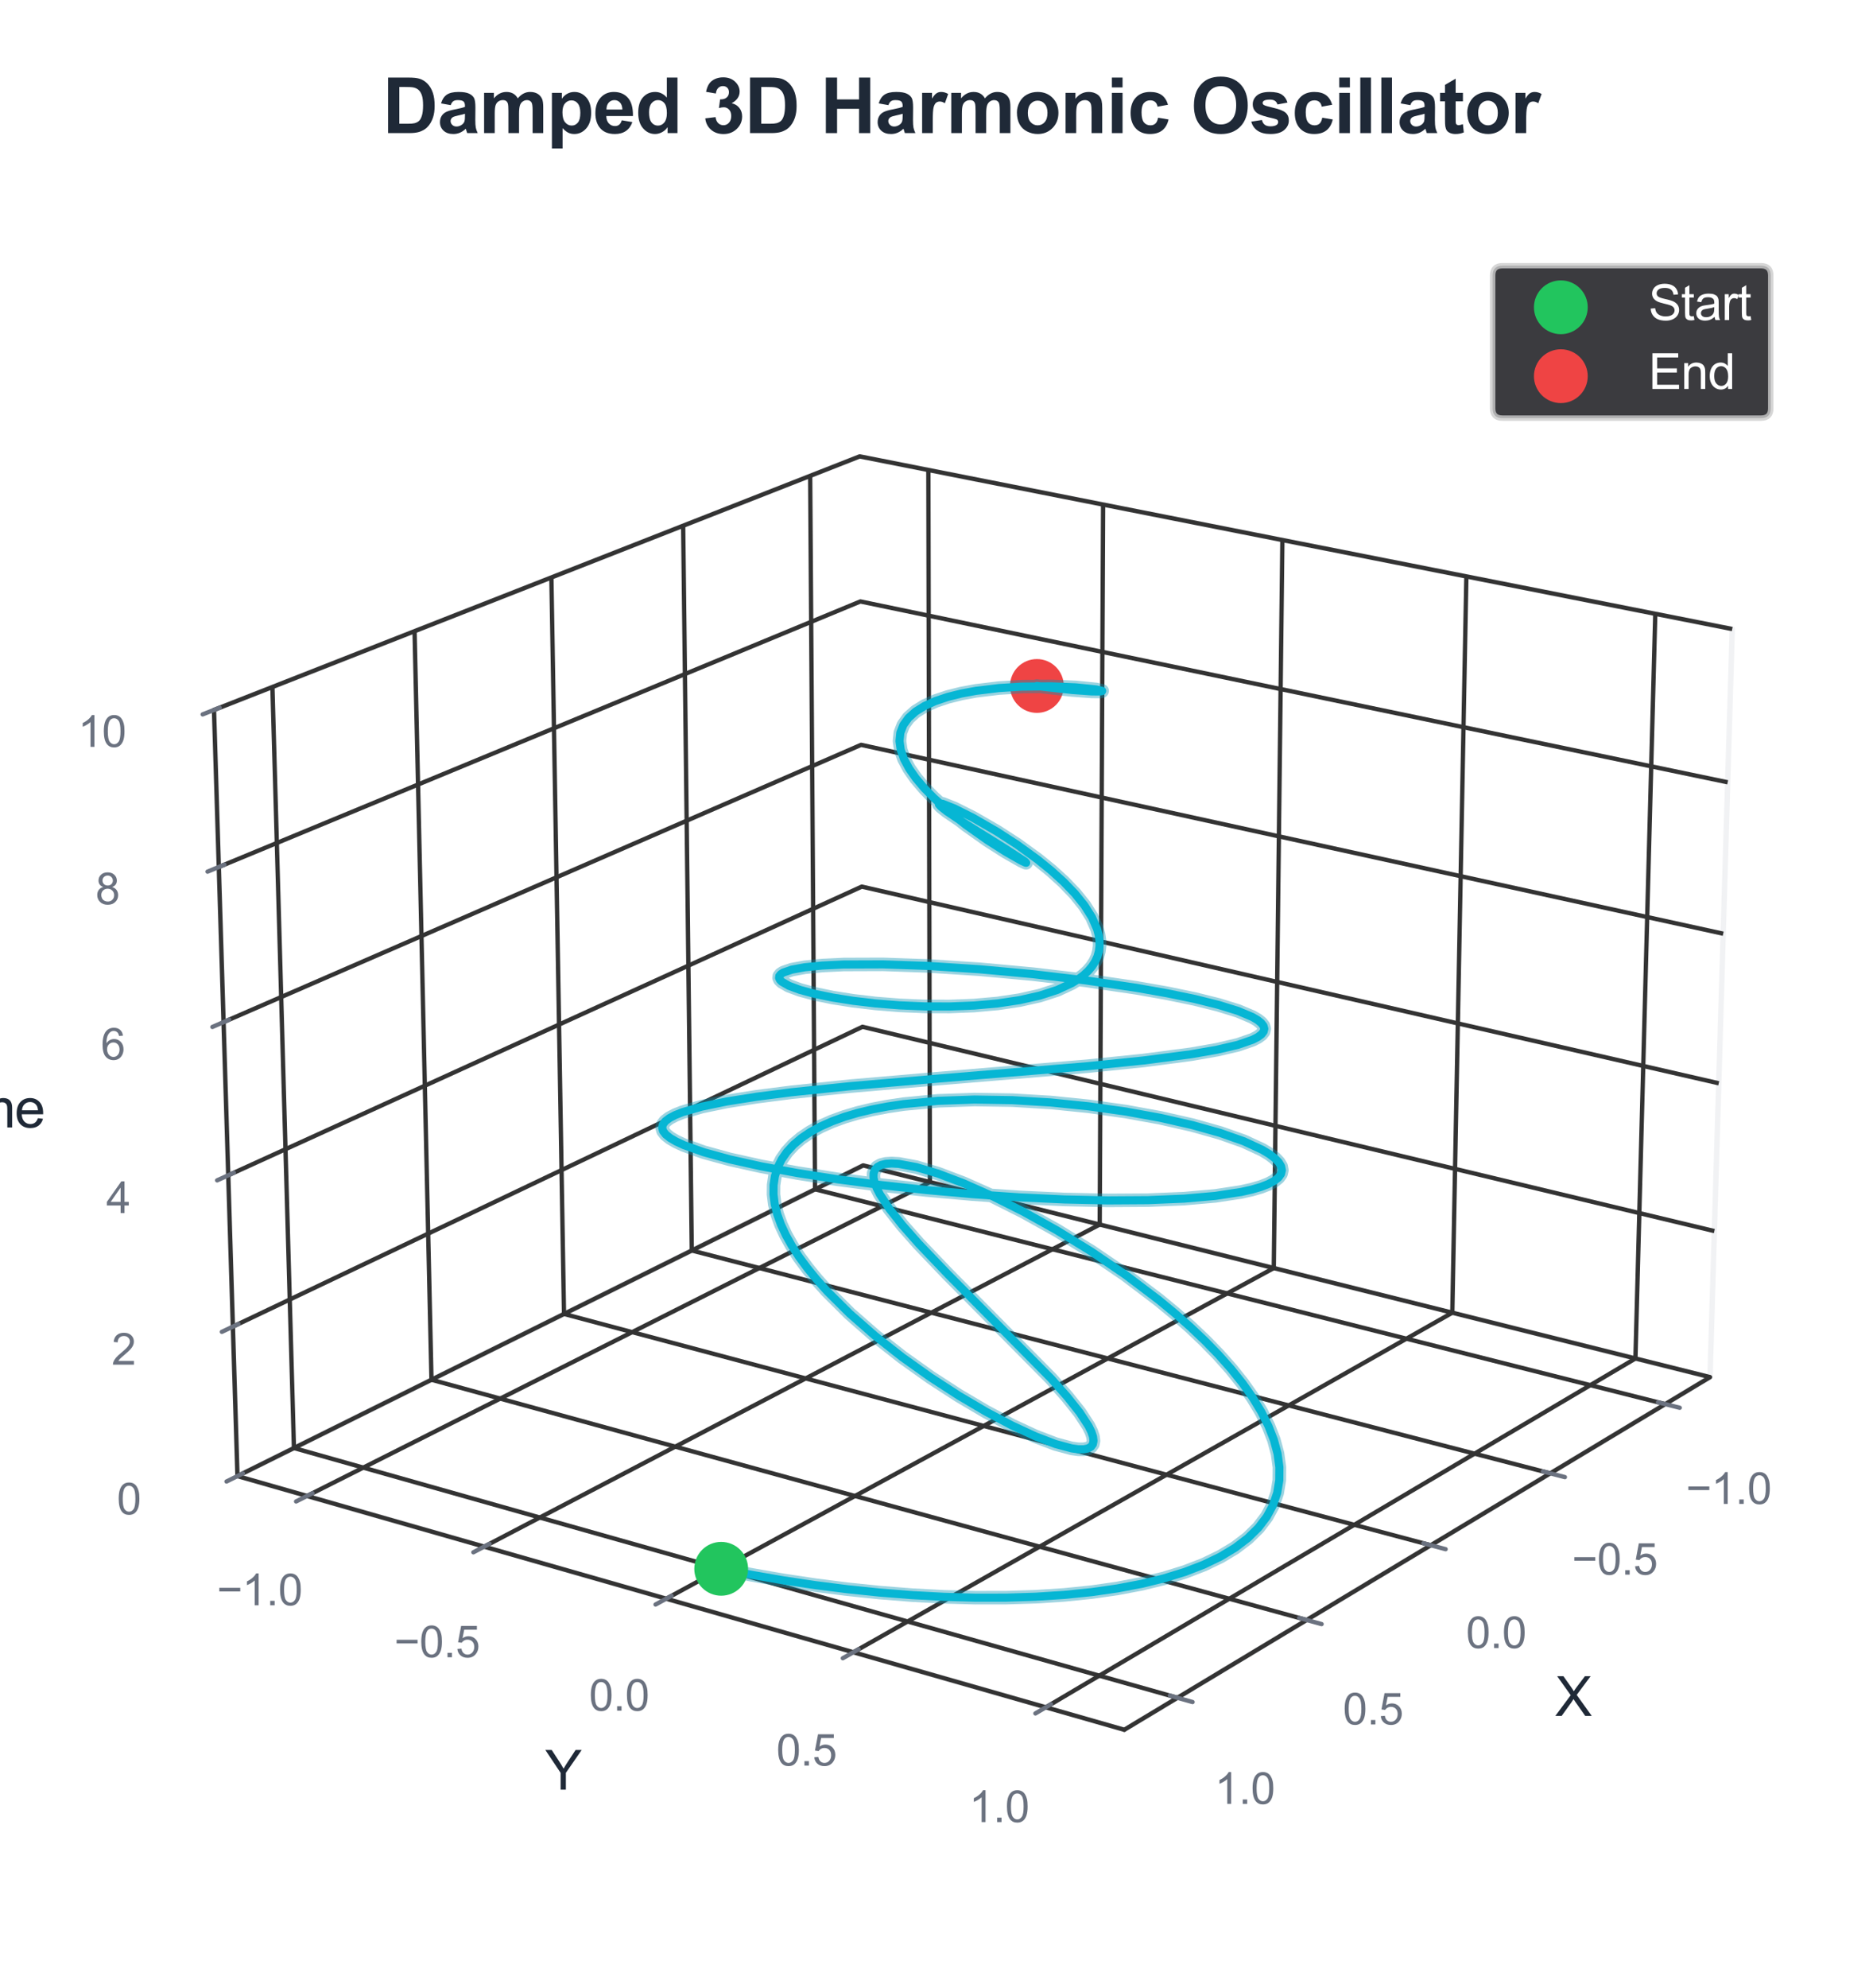 <?xml version="1.0" encoding="utf-8" standalone="no"?>
<!DOCTYPE svg PUBLIC "-//W3C//DTD SVG 1.1//EN"
  "http://www.w3.org/Graphics/SVG/1.1/DTD/svg11.dtd">
<svg xmlns:xlink="http://www.w3.org/1999/xlink" viewBox="0 0 346.241 367.312" xmlns="http://www.w3.org/2000/svg" version="1.1">
 <defs>
  <style type="text/css">*{stroke-linejoin: round; stroke-linecap: butt}</style>
 </defs>
 <g id="figure_1">
  <g id="patch_1">
   <path d="M 0 367.312 
L 346.241 367.312 
L 346.241 0 
L 0 0 
z
" style="fill: #ffffff"/>
  </g>
  <g id="patch_2">
   <path d="M 23.521 352.912 
L 331.841 352.912 
L 331.841 44.592 
L 23.521 44.592 
z
" style="fill: #ffffff"/>
  </g>
  <g id="pane3d_1">
   <g id="patch_3">
    <path d="M 159.562 215.314 
L 316.114 254.432 
L 320.221 116.218 
L 158.922 84.322 
" style="fill: none; opacity: 0.5; stroke: #e5e7eb; stroke-linejoin: miter"/>
   </g>
  </g>
  <g id="pane3d_2">
   <g id="patch_4">
    <path d="M 159.562 215.314 
L 43.897 272.712 
L 39.559 131.163 
L 158.922 84.322 
" style="fill: none; opacity: 0.5; stroke: #e5e7eb; stroke-linejoin: miter"/>
   </g>
  </g>
  <g id="pane3d_3">
   <g id="patch_5">
    <path d="M 159.562 215.314 
L 43.897 272.712 
L 207.837 319.583 
L 316.114 254.432 
" style="fill: none; opacity: 0.5; stroke: #e5e7eb; stroke-linejoin: miter"/>
   </g>
  </g>
  <g id="grid3d_1">
   <g id="Line3DCollection_1">
    <path d="M 307.833 259.414 
L 150.669 219.727 
L 149.767 87.915 
" style="fill: none; stroke: #333333; stroke-width: 0.8"/>
    <path d="M 286.579 272.203 
L 127.88 231.036 
L 126.289 97.128 
" style="fill: none; stroke: #333333; stroke-width: 0.8"/>
    <path d="M 264.499 285.489 
L 104.26 242.758 
L 101.929 106.687 
" style="fill: none; stroke: #333333; stroke-width: 0.8"/>
    <path d="M 241.544 299.301 
L 79.762 254.914 
L 76.638 116.612 
" style="fill: none; stroke: #333333; stroke-width: 0.8"/>
    <path d="M 217.662 313.671 
L 54.338 267.531 
L 50.359 126.925 
" style="fill: none; stroke: #333333; stroke-width: 0.8"/>
   </g>
  </g>
  <g id="grid3d_2">
   <g id="Line3DCollection_2">
    <path d="M 171.615 86.833 
L 171.903 218.398 
L 56.752 276.387 
" style="fill: none; stroke: #333333; stroke-width: 0.8"/>
    <path d="M 203.919 93.22 
L 203.292 226.241 
L 89.502 285.75 
" style="fill: none; stroke: #333333; stroke-width: 0.8"/>
    <path d="M 237.06 99.774 
L 235.471 234.282 
L 123.154 295.372 
" style="fill: none; stroke: #333333; stroke-width: 0.8"/>
    <path d="M 271.073 106.5 
L 268.473 242.527 
L 157.748 305.262 
" style="fill: none; stroke: #333333; stroke-width: 0.8"/>
    <path d="M 305.992 113.404 
L 302.327 250.987 
L 193.323 315.433 
" style="fill: none; stroke: #333333; stroke-width: 0.8"/>
   </g>
  </g>
  <g id="grid3d_3">
   <g id="Line3DCollection_3">
    <path d="M 43.897 272.712 
L 159.562 215.314 
L 316.114 254.432 
" style="fill: none; stroke: #333333; stroke-width: 0.8"/>
    <path d="M 43.051 245.097 
L 159.437 189.705 
L 316.916 227.449 
" style="fill: none; stroke: #333333; stroke-width: 0.8"/>
    <path d="M 42.194 217.141 
L 159.31 163.806 
L 317.727 200.143 
" style="fill: none; stroke: #333333; stroke-width: 0.8"/>
    <path d="M 41.326 188.838 
L 159.182 137.612 
L 318.549 172.506 
" style="fill: none; stroke: #333333; stroke-width: 0.8"/>
    <path d="M 40.448 160.181 
L 159.053 111.12 
L 319.38 144.533 
" style="fill: none; stroke: #333333; stroke-width: 0.8"/>
    <path d="M 39.559 131.163 
L 158.922 84.322 
L 320.221 116.218 
" style="fill: none; stroke: #333333; stroke-width: 0.8"/>
   </g>
  </g>
  <g id="axis3d_1">
   <g id="line2d_1">
    <path d="M 316.114 254.432 
L 207.837 319.583 
" style="fill: none; stroke: #333333; stroke-width: 0.8; stroke-linecap: round"/>
   </g>
   <g id="xtick_1">
    <g id="line2d_2">
     <path d="M 181.847 194.585 
" clip-path="url(#p183276e1cf)" style="fill: none; stroke: #333333; stroke-width: 0.8; stroke-linecap: round"/>
    </g>
    <g id="line2d_3">
     <path d="M 306.498 259.077 
L 310.509 260.09 
" style="fill: none; stroke: #6b7280; stroke-width: 0.8; stroke-linecap: round"/>
    </g>
    <g id="text_1">
     <!-- −1.0 -->
     <g style="fill: #6b7280" transform="translate(311.657 277.857) scale(0.08 -0.08)">
      <defs>
       <path id="ArialMT-2212" d="M 3381 1997 
L 356 1997 
L 356 2522 
L 3381 2522 
L 3381 1997 
z
" transform="scale(0.016)"/>
       <path id="ArialMT-31" d="M 2384 0 
L 1822 0 
L 1822 3584 
Q 1619 3391 1289 3197 
Q 959 3003 697 2906 
L 697 3450 
Q 1169 3672 1522 3987 
Q 1875 4303 2022 4600 
L 2384 4600 
L 2384 0 
z
" transform="scale(0.016)"/>
       <path id="ArialMT-2e" d="M 581 0 
L 581 641 
L 1222 641 
L 1222 0 
L 581 0 
z
" transform="scale(0.016)"/>
       <path id="ArialMT-30" d="M 266 2259 
Q 266 3072 433 3567 
Q 600 4063 929 4331 
Q 1259 4600 1759 4600 
Q 2128 4600 2406 4451 
Q 2684 4303 2865 4023 
Q 3047 3744 3150 3342 
Q 3253 2941 3253 2259 
Q 3253 1453 3087 958 
Q 2922 463 2592 192 
Q 2263 -78 1759 -78 
Q 1097 -78 719 397 
Q 266 969 266 2259 
z
M 844 2259 
Q 844 1131 1108 757 
Q 1372 384 1759 384 
Q 2147 384 2411 759 
Q 2675 1134 2675 2259 
Q 2675 3391 2411 3762 
Q 2147 4134 1753 4134 
Q 1366 4134 1134 3806 
Q 844 3388 844 2259 
z
" transform="scale(0.016)"/>
      </defs>
      <use xlink:href="#ArialMT-2212"/>
      <use xlink:href="#ArialMT-31" transform="translate(58.398 0)"/>
      <use xlink:href="#ArialMT-2e" transform="translate(114.014 0)"/>
      <use xlink:href="#ArialMT-30" transform="translate(141.797 0)"/>
     </g>
    </g>
   </g>
   <g id="xtick_2">
    <g id="line2d_4">
     <path d="M 181.847 194.585 
" clip-path="url(#p183276e1cf)" style="fill: none; stroke: #333333; stroke-width: 0.8; stroke-linecap: round"/>
    </g>
    <g id="line2d_5">
     <path d="M 285.228 271.853 
L 289.283 272.905 
" style="fill: none; stroke: #6b7280; stroke-width: 0.8; stroke-linecap: round"/>
    </g>
    <g id="text_2">
     <!-- −0.5 -->
     <g style="fill: #6b7280" transform="translate(290.575 290.919) scale(0.08 -0.08)">
      <defs>
       <path id="ArialMT-35" d="M 266 1200 
L 856 1250 
Q 922 819 1161 601 
Q 1400 384 1738 384 
Q 2144 384 2425 690 
Q 2706 997 2706 1503 
Q 2706 1984 2436 2262 
Q 2166 2541 1728 2541 
Q 1456 2541 1237 2417 
Q 1019 2294 894 2097 
L 366 2166 
L 809 4519 
L 3088 4519 
L 3088 3981 
L 1259 3981 
L 1013 2750 
Q 1425 3038 1878 3038 
Q 2478 3038 2890 2622 
Q 3303 2206 3303 1553 
Q 3303 931 2941 478 
Q 2500 -78 1738 -78 
Q 1113 -78 717 272 
Q 322 622 266 1200 
z
" transform="scale(0.016)"/>
      </defs>
      <use xlink:href="#ArialMT-2212"/>
      <use xlink:href="#ArialMT-30" transform="translate(58.398 0)"/>
      <use xlink:href="#ArialMT-2e" transform="translate(114.014 0)"/>
      <use xlink:href="#ArialMT-35" transform="translate(141.797 0)"/>
     </g>
    </g>
   </g>
   <g id="xtick_3">
    <g id="line2d_6">
     <path d="M 181.847 194.585 
" clip-path="url(#p183276e1cf)" style="fill: none; stroke: #333333; stroke-width: 0.8; stroke-linecap: round"/>
    </g>
    <g id="line2d_7">
     <path d="M 263.134 285.125 
L 267.233 286.218 
" style="fill: none; stroke: #6b7280; stroke-width: 0.8; stroke-linecap: round"/>
    </g>
    <g id="text_3">
     <!-- 0.0 -->
     <g style="fill: #6b7280" transform="translate(271.008 304.49) scale(0.08 -0.08)">
      <use xlink:href="#ArialMT-30"/>
      <use xlink:href="#ArialMT-2e" transform="translate(55.615 0)"/>
      <use xlink:href="#ArialMT-30" transform="translate(83.398 0)"/>
     </g>
    </g>
   </g>
   <g id="xtick_4">
    <g id="line2d_8">
     <path d="M 181.847 194.585 
" clip-path="url(#p183276e1cf)" style="fill: none; stroke: #333333; stroke-width: 0.8; stroke-linecap: round"/>
    </g>
    <g id="line2d_9">
     <path d="M 240.164 298.922 
L 244.308 300.059 
" style="fill: none; stroke: #6b7280; stroke-width: 0.8; stroke-linecap: round"/>
    </g>
    <g id="text_4">
     <!-- 0.5 -->
     <g style="fill: #6b7280" transform="translate(248.236 318.6) scale(0.08 -0.08)">
      <use xlink:href="#ArialMT-30"/>
      <use xlink:href="#ArialMT-2e" transform="translate(55.615 0)"/>
      <use xlink:href="#ArialMT-35" transform="translate(83.398 0)"/>
     </g>
    </g>
   </g>
   <g id="xtick_5">
    <g id="line2d_10">
     <path d="M 181.847 194.585 
" clip-path="url(#p183276e1cf)" style="fill: none; stroke: #333333; stroke-width: 0.8; stroke-linecap: round"/>
    </g>
    <g id="line2d_11">
     <path d="M 216.267 313.277 
L 220.456 314.46 
" style="fill: none; stroke: #6b7280; stroke-width: 0.8; stroke-linecap: round"/>
    </g>
    <g id="text_5">
     <!-- 1.0 -->
     <g style="fill: #6b7280" transform="translate(224.541 333.282) scale(0.08 -0.08)">
      <use xlink:href="#ArialMT-31"/>
      <use xlink:href="#ArialMT-2e" transform="translate(55.615 0)"/>
      <use xlink:href="#ArialMT-30" transform="translate(83.398 0)"/>
     </g>
    </g>
   </g>
   <g id="text_6">
    <!-- X -->
    <g style="fill: #1f2937" transform="translate(287.478 317.017) scale(0.1 -0.1)">
     <defs>
      <path id="ArialMT-58" d="M 28 0 
L 1800 2388 
L 238 4581 
L 959 4581 
L 1791 3406 
Q 2050 3041 2159 2844 
Q 2313 3094 2522 3366 
L 3444 4581 
L 4103 4581 
L 2494 2422 
L 4228 0 
L 3478 0 
L 2325 1634 
Q 2228 1775 2125 1941 
Q 1972 1691 1906 1597 
L 756 0 
L 28 0 
z
" transform="scale(0.016)"/>
     </defs>
     <use xlink:href="#ArialMT-58"/>
    </g>
   </g>
  </g>
  <g id="axis3d_2">
   <g id="line2d_12">
    <path d="M 43.897 272.712 
L 207.837 319.583 
" style="fill: none; stroke: #333333; stroke-width: 0.8; stroke-linecap: round"/>
   </g>
   <g id="xtick_6">
    <g id="line2d_13">
     <path d="M 181.847 194.585 
" clip-path="url(#p183276e1cf)" style="fill: none; stroke: #333333; stroke-width: 0.8; stroke-linecap: round"/>
    </g>
    <g id="line2d_14">
     <path d="M 57.757 275.881 
L 54.737 277.402 
" style="fill: none; stroke: #6b7280; stroke-width: 0.8; stroke-linecap: round"/>
    </g>
    <g id="text_7">
     <!-- −1.0 -->
     <g style="fill: #6b7280" transform="translate(40.087 296.584) scale(0.08 -0.08)">
      <use xlink:href="#ArialMT-2212"/>
      <use xlink:href="#ArialMT-31" transform="translate(58.398 0)"/>
      <use xlink:href="#ArialMT-2e" transform="translate(114.014 0)"/>
      <use xlink:href="#ArialMT-30" transform="translate(141.797 0)"/>
     </g>
    </g>
   </g>
   <g id="xtick_7">
    <g id="line2d_15">
     <path d="M 181.847 194.585 
" clip-path="url(#p183276e1cf)" style="fill: none; stroke: #333333; stroke-width: 0.8; stroke-linecap: round"/>
    </g>
    <g id="line2d_16">
     <path d="M 90.496 285.23 
L 87.508 286.793 
" style="fill: none; stroke: #6b7280; stroke-width: 0.8; stroke-linecap: round"/>
    </g>
    <g id="text_8">
     <!-- −0.5 -->
     <g style="fill: #6b7280" transform="translate(72.863 306.187) scale(0.08 -0.08)">
      <use xlink:href="#ArialMT-2212"/>
      <use xlink:href="#ArialMT-30" transform="translate(58.398 0)"/>
      <use xlink:href="#ArialMT-2e" transform="translate(114.014 0)"/>
      <use xlink:href="#ArialMT-35" transform="translate(141.797 0)"/>
     </g>
    </g>
   </g>
   <g id="xtick_8">
    <g id="line2d_17">
     <path d="M 181.847 194.585 
" clip-path="url(#p183276e1cf)" style="fill: none; stroke: #333333; stroke-width: 0.8; stroke-linecap: round"/>
    </g>
    <g id="line2d_18">
     <path d="M 124.137 294.837 
L 121.184 296.443 
" style="fill: none; stroke: #6b7280; stroke-width: 0.8; stroke-linecap: round"/>
    </g>
    <g id="text_9">
     <!-- 0.0 -->
     <g style="fill: #6b7280" transform="translate(108.884 316.056) scale(0.08 -0.08)">
      <use xlink:href="#ArialMT-30"/>
      <use xlink:href="#ArialMT-2e" transform="translate(55.615 0)"/>
      <use xlink:href="#ArialMT-30" transform="translate(83.398 0)"/>
     </g>
    </g>
   </g>
   <g id="xtick_9">
    <g id="line2d_19">
     <path d="M 181.847 194.585 
" clip-path="url(#p183276e1cf)" style="fill: none; stroke: #333333; stroke-width: 0.8; stroke-linecap: round"/>
    </g>
    <g id="line2d_20">
     <path d="M 158.718 304.713 
L 155.804 306.364 
" style="fill: none; stroke: #6b7280; stroke-width: 0.8; stroke-linecap: round"/>
    </g>
    <g id="text_10">
     <!-- 0.5 -->
     <g style="fill: #6b7280" transform="translate(143.514 326.202) scale(0.08 -0.08)">
      <use xlink:href="#ArialMT-30"/>
      <use xlink:href="#ArialMT-2e" transform="translate(55.615 0)"/>
      <use xlink:href="#ArialMT-35" transform="translate(83.398 0)"/>
     </g>
    </g>
   </g>
   <g id="xtick_10">
    <g id="line2d_21">
     <path d="M 181.847 194.585 
" clip-path="url(#p183276e1cf)" style="fill: none; stroke: #333333; stroke-width: 0.8; stroke-linecap: round"/>
    </g>
    <g id="line2d_22">
     <path d="M 194.279 314.868 
L 191.406 316.566 
" style="fill: none; stroke: #6b7280; stroke-width: 0.8; stroke-linecap: round"/>
    </g>
    <g id="text_11">
     <!-- 1.0 -->
     <g style="fill: #6b7280" transform="translate(179.131 336.637) scale(0.08 -0.08)">
      <use xlink:href="#ArialMT-31"/>
      <use xlink:href="#ArialMT-2e" transform="translate(55.615 0)"/>
      <use xlink:href="#ArialMT-30" transform="translate(83.398 0)"/>
     </g>
    </g>
   </g>
   <g id="text_12">
    <!-- Y -->
    <g style="fill: #1f2937" transform="translate(100.781 330.648) scale(0.1 -0.1)">
     <defs>
      <path id="ArialMT-59" d="M 1784 0 
L 1784 1941 
L 19 4581 
L 756 4581 
L 1659 3200 
Q 1909 2813 2125 2425 
Q 2331 2784 2625 3234 
L 3513 4581 
L 4219 4581 
L 2391 1941 
L 2391 0 
L 1784 0 
z
" transform="scale(0.016)"/>
     </defs>
     <use xlink:href="#ArialMT-59"/>
    </g>
   </g>
  </g>
  <g id="axis3d_3">
   <g id="line2d_23">
    <path d="M 43.897 272.712 
L 39.559 131.163 
" style="fill: none; stroke: #333333; stroke-width: 0.8; stroke-linecap: round"/>
   </g>
   <g id="xtick_11">
    <g id="line2d_24">
     <path d="M 181.847 194.585 
" style="fill: none; stroke: #333333; stroke-width: 0.8; stroke-linecap: round"/>
    </g>
    <g id="line2d_25">
     <path d="M 44.906 272.211 
L 41.874 273.716 
" style="fill: none; stroke: #6b7280; stroke-width: 0.8; stroke-linecap: round"/>
    </g>
    <g id="text_13">
     <!-- 0 -->
     <g style="fill: #6b7280" transform="translate(21.604 279.786) scale(0.08 -0.08)">
      <use xlink:href="#ArialMT-30"/>
     </g>
    </g>
   </g>
   <g id="xtick_12">
    <g id="line2d_26">
     <path d="M 181.847 194.585 
" style="fill: none; stroke: #333333; stroke-width: 0.8; stroke-linecap: round"/>
    </g>
    <g id="line2d_27">
     <path d="M 44.067 244.613 
L 41.014 246.066 
" style="fill: none; stroke: #6b7280; stroke-width: 0.8; stroke-linecap: round"/>
    </g>
    <g id="text_14">
     <!-- 2 -->
     <g style="fill: #6b7280" transform="translate(20.633 252.125) scale(0.08 -0.08)">
      <defs>
       <path id="ArialMT-32" d="M 3222 541 
L 3222 0 
L 194 0 
Q 188 203 259 391 
Q 375 700 629 1000 
Q 884 1300 1366 1694 
Q 2113 2306 2375 2664 
Q 2638 3022 2638 3341 
Q 2638 3675 2398 3904 
Q 2159 4134 1775 4134 
Q 1369 4134 1125 3890 
Q 881 3647 878 3216 
L 300 3275 
Q 359 3922 746 4261 
Q 1134 4600 1788 4600 
Q 2447 4600 2831 4234 
Q 3216 3869 3216 3328 
Q 3216 3053 3103 2787 
Q 2991 2522 2730 2228 
Q 2469 1934 1863 1422 
Q 1356 997 1212 845 
Q 1069 694 975 541 
L 3222 541 
z
" transform="scale(0.016)"/>
      </defs>
      <use xlink:href="#ArialMT-32"/>
     </g>
    </g>
   </g>
   <g id="xtick_13">
    <g id="line2d_28">
     <path d="M 181.847 194.585 
" style="fill: none; stroke: #333333; stroke-width: 0.8; stroke-linecap: round"/>
    </g>
    <g id="line2d_29">
     <path d="M 43.217 216.675 
L 40.143 218.075 
" style="fill: none; stroke: #6b7280; stroke-width: 0.8; stroke-linecap: round"/>
    </g>
    <g id="text_15">
     <!-- 4 -->
     <g style="fill: #6b7280" transform="translate(19.649 224.121) scale(0.08 -0.08)">
      <defs>
       <path id="ArialMT-34" d="M 2069 0 
L 2069 1097 
L 81 1097 
L 81 1613 
L 2172 4581 
L 2631 4581 
L 2631 1613 
L 3250 1613 
L 3250 1097 
L 2631 1097 
L 2631 0 
L 2069 0 
z
M 2069 1613 
L 2069 3678 
L 634 1613 
L 2069 1613 
z
" transform="scale(0.016)"/>
      </defs>
      <use xlink:href="#ArialMT-34"/>
     </g>
    </g>
   </g>
   <g id="xtick_14">
    <g id="line2d_30">
     <path d="M 181.847 194.585 
" style="fill: none; stroke: #333333; stroke-width: 0.8; stroke-linecap: round"/>
    </g>
    <g id="line2d_31">
     <path d="M 42.356 188.39 
L 39.262 189.735 
" style="fill: none; stroke: #6b7280; stroke-width: 0.8; stroke-linecap: round"/>
    </g>
    <g id="text_16">
     <!-- 6 -->
     <g style="fill: #6b7280" transform="translate(18.653 195.769) scale(0.08 -0.08)">
      <defs>
       <path id="ArialMT-36" d="M 3184 3459 
L 2625 3416 
Q 2550 3747 2413 3897 
Q 2184 4138 1850 4138 
Q 1581 4138 1378 3988 
Q 1113 3794 959 3422 
Q 806 3050 800 2363 
Q 1003 2672 1297 2822 
Q 1591 2972 1913 2972 
Q 2475 2972 2870 2558 
Q 3266 2144 3266 1488 
Q 3266 1056 3080 686 
Q 2894 316 2569 119 
Q 2244 -78 1831 -78 
Q 1128 -78 684 439 
Q 241 956 241 2144 
Q 241 3472 731 4075 
Q 1159 4600 1884 4600 
Q 2425 4600 2770 4297 
Q 3116 3994 3184 3459 
z
M 888 1484 
Q 888 1194 1011 928 
Q 1134 663 1356 523 
Q 1578 384 1822 384 
Q 2178 384 2434 671 
Q 2691 959 2691 1453 
Q 2691 1928 2437 2201 
Q 2184 2475 1800 2475 
Q 1419 2475 1153 2201 
Q 888 1928 888 1484 
z
" transform="scale(0.016)"/>
      </defs>
      <use xlink:href="#ArialMT-36"/>
     </g>
    </g>
   </g>
   <g id="xtick_15">
    <g id="line2d_32">
     <path d="M 181.847 194.585 
" style="fill: none; stroke: #333333; stroke-width: 0.8; stroke-linecap: round"/>
    </g>
    <g id="line2d_33">
     <path d="M 41.485 159.752 
L 38.369 161.041 
" style="fill: none; stroke: #6b7280; stroke-width: 0.8; stroke-linecap: round"/>
    </g>
    <g id="text_17">
     <!-- 8 -->
     <g style="fill: #6b7280" transform="translate(17.645 167.061) scale(0.08 -0.08)">
      <defs>
       <path id="ArialMT-38" d="M 1131 2484 
Q 781 2613 612 2850 
Q 444 3088 444 3419 
Q 444 3919 803 4259 
Q 1163 4600 1759 4600 
Q 2359 4600 2725 4251 
Q 3091 3903 3091 3403 
Q 3091 3084 2923 2848 
Q 2756 2613 2416 2484 
Q 2838 2347 3058 2040 
Q 3278 1734 3278 1309 
Q 3278 722 2862 322 
Q 2447 -78 1769 -78 
Q 1091 -78 675 323 
Q 259 725 259 1325 
Q 259 1772 486 2073 
Q 713 2375 1131 2484 
z
M 1019 3438 
Q 1019 3113 1228 2906 
Q 1438 2700 1772 2700 
Q 2097 2700 2305 2904 
Q 2513 3109 2513 3406 
Q 2513 3716 2298 3927 
Q 2084 4138 1766 4138 
Q 1444 4138 1231 3931 
Q 1019 3725 1019 3438 
z
M 838 1322 
Q 838 1081 952 856 
Q 1066 631 1291 507 
Q 1516 384 1775 384 
Q 2178 384 2440 643 
Q 2703 903 2703 1303 
Q 2703 1709 2433 1975 
Q 2163 2241 1756 2241 
Q 1359 2241 1098 1978 
Q 838 1716 838 1322 
z
" transform="scale(0.016)"/>
      </defs>
      <use xlink:href="#ArialMT-38"/>
     </g>
    </g>
   </g>
   <g id="xtick_16">
    <g id="line2d_34">
     <path d="M 181.847 194.585 
" style="fill: none; stroke: #333333; stroke-width: 0.8; stroke-linecap: round"/>
    </g>
    <g id="line2d_35">
     <path d="M 40.603 130.753 
L 37.465 131.985 
" style="fill: none; stroke: #6b7280; stroke-width: 0.8; stroke-linecap: round"/>
    </g>
    <g id="text_18">
     <!-- 10 -->
     <g style="fill: #6b7280" transform="translate(14.4 137.992) scale(0.08 -0.08)">
      <use xlink:href="#ArialMT-31"/>
      <use xlink:href="#ArialMT-30" transform="translate(55.615 0)"/>
     </g>
    </g>
   </g>
   <g id="text_19">
    <!-- Time -->
    <g style="fill: #1f2937" transform="translate(-13.579 208.297) scale(0.1 -0.1)">
     <defs>
      <path id="ArialMT-54" d="M 1659 0 
L 1659 4041 
L 150 4041 
L 150 4581 
L 3781 4581 
L 3781 4041 
L 2266 4041 
L 2266 0 
L 1659 0 
z
" transform="scale(0.016)"/>
      <path id="ArialMT-69" d="M 425 3934 
L 425 4581 
L 988 4581 
L 988 3934 
L 425 3934 
z
M 425 0 
L 425 3319 
L 988 3319 
L 988 0 
L 425 0 
z
" transform="scale(0.016)"/>
      <path id="ArialMT-6d" d="M 422 0 
L 422 3319 
L 925 3319 
L 925 2853 
Q 1081 3097 1340 3245 
Q 1600 3394 1931 3394 
Q 2300 3394 2536 3241 
Q 2772 3088 2869 2813 
Q 3263 3394 3894 3394 
Q 4388 3394 4653 3120 
Q 4919 2847 4919 2278 
L 4919 0 
L 4359 0 
L 4359 2091 
Q 4359 2428 4304 2576 
Q 4250 2725 4106 2815 
Q 3963 2906 3769 2906 
Q 3419 2906 3187 2673 
Q 2956 2441 2956 1928 
L 2956 0 
L 2394 0 
L 2394 2156 
Q 2394 2531 2256 2718 
Q 2119 2906 1806 2906 
Q 1569 2906 1367 2781 
Q 1166 2656 1075 2415 
Q 984 2175 984 1722 
L 984 0 
L 422 0 
z
" transform="scale(0.016)"/>
      <path id="ArialMT-65" d="M 2694 1069 
L 3275 997 
Q 3138 488 2766 206 
Q 2394 -75 1816 -75 
Q 1088 -75 661 373 
Q 234 822 234 1631 
Q 234 2469 665 2931 
Q 1097 3394 1784 3394 
Q 2450 3394 2872 2941 
Q 3294 2488 3294 1666 
Q 3294 1616 3291 1516 
L 816 1516 
Q 847 969 1125 678 
Q 1403 388 1819 388 
Q 2128 388 2347 550 
Q 2566 713 2694 1069 
z
M 847 1978 
L 2700 1978 
Q 2663 2397 2488 2606 
Q 2219 2931 1791 2931 
Q 1403 2931 1139 2672 
Q 875 2413 847 1978 
z
" transform="scale(0.016)"/>
     </defs>
     <use xlink:href="#ArialMT-54"/>
     <use xlink:href="#ArialMT-69" transform="translate(57.334 0)"/>
     <use xlink:href="#ArialMT-6d" transform="translate(79.551 0)"/>
     <use xlink:href="#ArialMT-65" transform="translate(162.852 0)"/>
    </g>
   </g>
  </g>
  <g id="axes_1">
   <g id="Path3DCollection_1">
    <defs>
     <path id="md74064bf21" d="M 0 4.472 
C 1.186 4.472 2.324 4.001 3.162 3.162 
C 4.001 2.324 4.472 1.186 4.472 0 
C 4.472 -1.186 4.001 -2.324 3.162 -3.162 
C 2.324 -4.001 1.186 -4.472 0 -4.472 
C -1.186 -4.472 -2.324 -4.001 -3.162 -3.162 
C -4.001 -2.324 -4.472 -1.186 -4.472 0 
C -4.472 1.186 -4.001 2.324 -3.162 3.162 
C -2.324 4.001 -1.186 4.472 0 4.472 
z
" style="stroke: #ef4444"/>
    </defs>
    <g clip-path="url(#p183276e1cf)">
     <use xlink:href="#md74064bf21" x="191.681" y="126.737" style="fill: #ef4444; stroke: #ef4444"/>
    </g>
   </g>
   <g id="line2d_36">
    <path d="M 133.319 289.843 
L 138.997 290.966 
L 144.809 291.976 
L 150.716 292.864 
L 156.68 293.62 
L 162.66 294.237 
L 168.616 294.707 
L 174.51 295.024 
L 180.305 295.183 
L 185.962 295.178 
L 191.447 295.007 
L 196.727 294.666 
L 201.769 294.156 
L 206.545 293.475 
L 211.029 292.624 
L 215.197 291.607 
L 219.028 290.426 
L 222.504 289.085 
L 225.611 287.591 
L 228.338 285.949 
L 230.676 284.168 
L 232.622 282.256 
L 234.173 280.221 
L 235.332 278.074 
L 236.102 275.824 
L 236.491 273.484 
L 236.509 271.065 
L 236.17 268.578 
L 235.486 266.035 
L 234.477 263.449 
L 233.16 260.832 
L 231.556 258.195 
L 229.687 255.552 
L 227.575 252.914 
L 225.244 250.293 
L 222.72 247.7 
L 220.026 245.147 
L 217.188 242.643 
L 214.232 240.201 
L 208.064 235.534 
L 201.718 231.22 
L 195.383 227.322 
L 189.233 223.893 
L 183.427 220.978 
L 178.104 218.613 
L 173.385 216.823 
L 169.368 215.626 
L 166.129 215.029 
L 164.819 214.955 
L 163.721 215.03 
L 162.839 215.252 
L 162.174 215.619 
L 161.727 216.128 
L 161.496 216.776 
L 161.479 217.56 
L 161.672 218.474 
L 162.069 219.513 
L 162.663 220.673 
L 164.411 223.33 
L 166.835 226.389 
L 169.837 229.787 
L 175.165 235.363 
L 194.302 254.699 
L 197.259 258.03 
L 199.604 260.979 
L 201.23 263.47 
L 201.746 264.523 
L 202.053 265.438 
L 202.146 266.209 
L 202.02 266.832 
L 201.673 267.3 
L 201.107 267.613 
L 200.322 267.767 
L 199.323 267.761 
L 198.116 267.595 
L 195.114 266.79 
L 191.402 265.372 
L 187.094 263.376 
L 182.325 260.852 
L 177.246 257.86 
L 172.017 254.471 
L 166.805 250.762 
L 161.772 246.812 
L 157.078 242.704 
L 152.868 238.517 
L 150.986 236.419 
L 149.274 234.33 
L 147.743 232.26 
L 146.408 230.216 
L 145.278 228.207 
L 144.364 226.24 
L 143.673 224.324 
L 143.212 222.464 
L 142.986 220.667 
L 143 218.939 
L 143.255 217.285 
L 143.753 215.71 
L 144.492 214.218 
L 145.471 212.812 
L 146.686 211.497 
L 148.134 210.274 
L 149.806 209.146 
L 151.697 208.114 
L 153.798 207.18 
L 156.098 206.345 
L 158.586 205.608 
L 161.251 204.97 
L 164.079 204.43 
L 167.056 203.987 
L 173.394 203.386 
L 180.133 203.151 
L 187.128 203.261 
L 194.225 203.687 
L 201.264 204.398 
L 208.082 205.358 
L 214.513 206.527 
L 220.4 207.863 
L 225.588 209.322 
L 229.939 210.858 
L 233.328 212.427 
L 234.629 213.21 
L 235.652 213.984 
L 236.388 214.744 
L 236.829 215.486 
L 236.969 216.205 
L 236.805 216.895 
L 236.335 217.552 
L 235.557 218.173 
L 234.473 218.754 
L 233.088 219.292 
L 231.406 219.782 
L 229.436 220.223 
L 224.67 220.948 
L 218.887 221.453 
L 212.21 221.731 
L 204.79 221.779 
L 196.795 221.604 
L 188.408 221.215 
L 179.822 220.628 
L 171.235 219.862 
L 162.846 218.94 
L 154.844 217.885 
L 147.412 216.725 
L 140.714 215.487 
L 134.898 214.195 
L 130.088 212.876 
L 126.386 211.552 
L 124.975 210.895 
L 123.867 210.245 
L 123.067 209.603 
L 122.578 208.972 
L 122.402 208.352 
L 122.539 207.747 
L 122.987 207.156 
L 123.743 206.582 
L 124.801 206.025 
L 126.155 205.485 
L 129.714 204.459 
L 134.336 203.505 
L 139.914 202.621 
L 146.319 201.801 
L 157.162 200.674 
L 173.063 199.306 
L 200.937 196.996 
L 211.4 195.93 
L 220.236 194.77 
L 225.023 193.933 
L 228.817 193.043 
L 231.554 192.098 
L 232.511 191.607 
L 233.191 191.103 
L 233.592 190.588 
L 233.714 190.063 
L 233.561 189.529 
L 233.135 188.986 
L 232.443 188.438 
L 231.49 187.884 
L 228.839 186.77 
L 225.263 185.659 
L 220.862 184.566 
L 215.753 183.509 
L 210.064 182.505 
L 200.748 181.136 
L 190.927 179.977 
L 181.092 179.076 
L 171.715 178.466 
L 163.223 178.171 
L 155.987 178.196 
L 152.01 178.386 
L 148.79 178.706 
L 146.376 179.145 
L 144.797 179.689 
L 144.326 179.995 
L 144.066 180.319 
L 144.016 180.661 
L 144.173 181.016 
L 144.534 181.382 
L 145.842 182.133 
L 147.888 182.888 
L 150.603 183.62 
L 153.902 184.299 
L 157.69 184.898 
L 161.86 185.388 
L 166.3 185.743 
L 170.893 185.94 
L 175.522 185.957 
L 180.072 185.777 
L 184.433 185.387 
L 188.505 184.778 
L 192.198 183.948 
L 195.435 182.897 
L 198.157 181.634 
L 199.31 180.926 
L 200.319 180.17 
L 201.181 179.367 
L 201.894 178.522 
L 202.459 177.635 
L 202.874 176.711 
L 203.143 175.753 
L 203.266 174.763 
L 203.248 173.746 
L 203.093 172.705 
L 202.807 171.645 
L 201.862 169.48 
L 200.471 167.283 
L 198.699 165.088 
L 196.617 162.926 
L 194.303 160.828 
L 191.835 158.825 
L 188.018 156.056 
L 184.287 153.641 
L 179.84 151.077 
L 176.395 149.353 
L 174.248 148.504 
L 173.573 148.427 
L 173.569 148.624 
L 173.907 149.004 
L 174.994 149.874 
L 178.034 151.93 
L 185.721 156.721 
L 189.472 159.163 
L 189.687 159.403 
L 189.593 159.385 
L 188.808 159.024 
L 185.942 157.394 
L 182.537 155.226 
L 178.565 152.42 
L 175.5 149.998 
L 172.595 147.396 
L 170.85 145.605 
L 169.323 143.8 
L 168.063 142.004 
L 167.115 140.243 
L 166.513 138.538 
L 166.282 136.909 
L 166.44 135.373 
L 166.993 133.946 
L 167.936 132.64 
L 169.258 131.463 
L 170.934 130.422 
L 172.932 129.52 
L 175.212 128.757 
L 177.725 128.13 
L 180.416 127.635 
L 184.655 127.123 
L 188.94 126.856 
L 194.331 126.806 
L 198.872 126.996 
L 202.652 127.377 
L 203.746 127.645 
L 203.725 127.692 
L 203.32 127.752 
L 201.816 127.737 
L 198.24 127.481 
L 193.144 126.925 
L 191.681 126.737 
L 191.681 126.737 
" clip-path="url(#p183276e1cf)" style="fill: none; stroke: #0891b2; stroke-opacity: 0.4; stroke-width: 2.5; stroke-linecap: round"/>
   </g>
   <g id="line2d_37">
    <path d="M 133.319 289.843 
L 138.997 290.966 
L 144.809 291.976 
L 150.716 292.864 
L 156.68 293.62 
L 162.66 294.237 
L 168.616 294.707 
L 174.51 295.024 
L 180.305 295.183 
L 185.962 295.178 
L 191.447 295.007 
L 196.727 294.666 
L 201.769 294.156 
L 206.545 293.475 
L 211.029 292.624 
L 215.197 291.607 
L 219.028 290.426 
L 222.504 289.085 
L 225.611 287.591 
L 228.338 285.949 
L 230.676 284.168 
L 232.622 282.256 
L 234.173 280.221 
L 235.332 278.074 
L 236.102 275.824 
L 236.491 273.484 
L 236.509 271.065 
L 236.17 268.578 
L 235.486 266.035 
L 234.477 263.449 
L 233.16 260.832 
L 231.556 258.195 
L 229.687 255.552 
L 227.575 252.914 
L 225.244 250.293 
L 222.72 247.7 
L 220.026 245.147 
L 217.188 242.643 
L 214.232 240.201 
L 208.064 235.534 
L 201.718 231.22 
L 195.383 227.322 
L 189.233 223.893 
L 183.427 220.978 
L 178.104 218.613 
L 173.385 216.823 
L 169.368 215.626 
L 166.129 215.029 
L 164.819 214.955 
L 163.721 215.03 
L 162.839 215.252 
L 162.174 215.619 
L 161.727 216.128 
L 161.496 216.776 
L 161.479 217.56 
L 161.672 218.474 
L 162.069 219.513 
L 162.663 220.673 
L 164.411 223.33 
L 166.835 226.389 
L 169.837 229.787 
L 175.165 235.363 
L 194.302 254.699 
L 197.259 258.03 
L 199.604 260.979 
L 201.23 263.47 
L 201.746 264.523 
L 202.053 265.438 
L 202.146 266.209 
L 202.02 266.832 
L 201.673 267.3 
L 201.107 267.613 
L 200.322 267.767 
L 199.323 267.761 
L 198.116 267.595 
L 195.114 266.79 
L 191.402 265.372 
L 187.094 263.376 
L 182.325 260.852 
L 177.246 257.86 
L 172.017 254.471 
L 166.805 250.762 
L 161.772 246.812 
L 157.078 242.704 
L 152.868 238.517 
L 150.986 236.419 
L 149.274 234.33 
L 147.743 232.26 
L 146.408 230.216 
L 145.278 228.207 
L 144.364 226.24 
L 143.673 224.324 
L 143.212 222.464 
L 142.986 220.667 
L 143 218.939 
L 143.255 217.285 
L 143.753 215.71 
L 144.492 214.218 
L 145.471 212.812 
L 146.686 211.497 
L 148.134 210.274 
L 149.806 209.146 
L 151.697 208.114 
L 153.798 207.18 
L 156.098 206.345 
L 158.586 205.608 
L 161.251 204.97 
L 164.079 204.43 
L 167.056 203.987 
L 173.394 203.386 
L 180.133 203.151 
L 187.128 203.261 
L 194.225 203.687 
L 201.264 204.398 
L 208.082 205.358 
L 214.513 206.527 
L 220.4 207.863 
L 225.588 209.322 
L 229.939 210.858 
L 233.328 212.427 
L 234.629 213.21 
L 235.652 213.984 
L 236.388 214.744 
L 236.829 215.486 
L 236.969 216.205 
L 236.805 216.895 
L 236.335 217.552 
L 235.557 218.173 
L 234.473 218.754 
L 233.088 219.292 
L 231.406 219.782 
L 229.436 220.223 
L 224.67 220.948 
L 218.887 221.453 
L 212.21 221.731 
L 204.79 221.779 
L 196.795 221.604 
L 188.408 221.215 
L 179.822 220.628 
L 171.235 219.862 
L 162.846 218.94 
L 154.844 217.885 
L 147.412 216.725 
L 140.714 215.487 
L 134.898 214.195 
L 130.088 212.876 
L 126.386 211.552 
L 124.975 210.895 
L 123.867 210.245 
L 123.067 209.603 
L 122.578 208.972 
L 122.402 208.352 
L 122.539 207.747 
L 122.987 207.156 
L 123.743 206.582 
L 124.801 206.025 
L 126.155 205.485 
L 129.714 204.459 
L 134.336 203.505 
L 139.914 202.621 
L 146.319 201.801 
L 157.162 200.674 
L 173.063 199.306 
L 200.937 196.996 
L 211.4 195.93 
L 220.236 194.77 
L 225.023 193.933 
L 228.817 193.043 
L 231.554 192.098 
L 232.511 191.607 
L 233.191 191.103 
L 233.592 190.588 
L 233.714 190.063 
L 233.561 189.529 
L 233.135 188.986 
L 232.443 188.438 
L 231.49 187.884 
L 228.839 186.77 
L 225.263 185.659 
L 220.862 184.566 
L 215.753 183.509 
L 210.064 182.505 
L 200.748 181.136 
L 190.927 179.977 
L 181.092 179.076 
L 171.715 178.466 
L 163.223 178.171 
L 155.987 178.196 
L 152.01 178.386 
L 148.79 178.706 
L 146.376 179.145 
L 144.797 179.689 
L 144.326 179.995 
L 144.066 180.319 
L 144.016 180.661 
L 144.173 181.016 
L 144.534 181.382 
L 145.842 182.133 
L 147.888 182.888 
L 150.603 183.62 
L 153.902 184.299 
L 157.69 184.898 
L 161.86 185.388 
L 166.3 185.743 
L 170.893 185.94 
L 175.522 185.957 
L 180.072 185.777 
L 184.433 185.387 
L 188.505 184.778 
L 192.198 183.948 
L 195.435 182.897 
L 198.157 181.634 
L 199.31 180.926 
L 200.319 180.17 
L 201.181 179.367 
L 201.894 178.522 
L 202.459 177.635 
L 202.874 176.711 
L 203.143 175.753 
L 203.266 174.763 
L 203.248 173.746 
L 203.093 172.705 
L 202.807 171.645 
L 201.862 169.48 
L 200.471 167.283 
L 198.699 165.088 
L 196.617 162.926 
L 194.303 160.828 
L 191.835 158.825 
L 188.018 156.056 
L 184.287 153.641 
L 179.84 151.077 
L 176.395 149.353 
L 174.248 148.504 
L 173.573 148.427 
L 173.569 148.624 
L 173.907 149.004 
L 174.994 149.874 
L 178.034 151.93 
L 185.721 156.721 
L 189.472 159.163 
L 189.687 159.403 
L 189.593 159.385 
L 188.808 159.024 
L 185.942 157.394 
L 182.537 155.226 
L 178.565 152.42 
L 175.5 149.998 
L 172.595 147.396 
L 170.85 145.605 
L 169.323 143.8 
L 168.063 142.004 
L 167.115 140.243 
L 166.513 138.538 
L 166.282 136.909 
L 166.44 135.373 
L 166.993 133.946 
L 167.936 132.64 
L 169.258 131.463 
L 170.934 130.422 
L 172.932 129.52 
L 175.212 128.757 
L 177.725 128.13 
L 180.416 127.635 
L 184.655 127.123 
L 188.94 126.856 
L 194.331 126.806 
L 198.872 126.996 
L 202.652 127.377 
L 203.746 127.645 
L 203.725 127.692 
L 203.32 127.752 
L 201.816 127.737 
L 198.24 127.481 
L 193.144 126.925 
L 191.681 126.737 
L 191.681 126.737 
" clip-path="url(#p183276e1cf)" style="fill: none; stroke: #06b6d4; stroke-width: 1.5; stroke-linecap: round"/>
   </g>
   <g id="Path3DCollection_2">
    <defs>
     <path id="m7b71d3b41d" d="M 0 4.472 
C 1.186 4.472 2.324 4.001 3.162 3.162 
C 4.001 2.324 4.472 1.186 4.472 0 
C 4.472 -1.186 4.001 -2.324 3.162 -3.162 
C 2.324 -4.001 1.186 -4.472 0 -4.472 
C -1.186 -4.472 -2.324 -4.001 -3.162 -3.162 
C -4.001 -2.324 -4.472 -1.186 -4.472 0 
C -4.472 1.186 -4.001 2.324 -3.162 3.162 
C -2.324 4.001 -1.186 4.472 0 4.472 
z
" style="stroke: #22c55e"/>
    </defs>
    <g clip-path="url(#p183276e1cf)">
     <use xlink:href="#m7b71d3b41d" x="133.319" y="289.843" style="fill: #22c55e; stroke: #22c55e"/>
    </g>
   </g>
   <g id="text_20">
    <!-- Damped 3D Harmonic Oscillator -->
    <g style="fill: #1f2937" transform="translate(70.71 24.592) scale(0.14 -0.14)">
     <defs>
      <path id="Arial-BoldMT-44" d="M 463 4581 
L 2153 4581 
Q 2725 4581 3025 4494 
Q 3428 4375 3715 4072 
Q 4003 3769 4153 3330 
Q 4303 2891 4303 2247 
Q 4303 1681 4163 1272 
Q 3991 772 3672 463 
Q 3431 228 3022 97 
Q 2716 0 2203 0 
L 463 0 
L 463 4581 
z
M 1388 3806 
L 1388 772 
L 2078 772 
Q 2466 772 2638 816 
Q 2863 872 3011 1006 
Q 3159 1141 3253 1448 
Q 3347 1756 3347 2288 
Q 3347 2819 3253 3103 
Q 3159 3388 2990 3547 
Q 2822 3706 2563 3763 
Q 2369 3806 1803 3806 
L 1388 3806 
z
" transform="scale(0.016)"/>
      <path id="Arial-BoldMT-61" d="M 1116 2306 
L 319 2450 
Q 453 2931 781 3162 
Q 1109 3394 1756 3394 
Q 2344 3394 2631 3255 
Q 2919 3116 3036 2902 
Q 3153 2688 3153 2116 
L 3144 1091 
Q 3144 653 3186 445 
Q 3228 238 3344 0 
L 2475 0 
Q 2441 88 2391 259 
Q 2369 338 2359 363 
Q 2134 144 1878 34 
Q 1622 -75 1331 -75 
Q 819 -75 523 203 
Q 228 481 228 906 
Q 228 1188 362 1408 
Q 497 1628 739 1745 
Q 981 1863 1438 1950 
Q 2053 2066 2291 2166 
L 2291 2253 
Q 2291 2506 2166 2614 
Q 2041 2722 1694 2722 
Q 1459 2722 1328 2630 
Q 1197 2538 1116 2306 
z
M 2291 1594 
Q 2122 1538 1756 1459 
Q 1391 1381 1278 1306 
Q 1106 1184 1106 997 
Q 1106 813 1243 678 
Q 1381 544 1594 544 
Q 1831 544 2047 700 
Q 2206 819 2256 991 
Q 2291 1103 2291 1419 
L 2291 1594 
z
" transform="scale(0.016)"/>
      <path id="Arial-BoldMT-6d" d="M 394 3319 
L 1203 3319 
L 1203 2866 
Q 1638 3394 2238 3394 
Q 2556 3394 2790 3262 
Q 3025 3131 3175 2866 
Q 3394 3131 3647 3262 
Q 3900 3394 4188 3394 
Q 4553 3394 4806 3245 
Q 5059 3097 5184 2809 
Q 5275 2597 5275 2122 
L 5275 0 
L 4397 0 
L 4397 1897 
Q 4397 2391 4306 2534 
Q 4184 2722 3931 2722 
Q 3747 2722 3584 2609 
Q 3422 2497 3350 2280 
Q 3278 2063 3278 1594 
L 3278 0 
L 2400 0 
L 2400 1819 
Q 2400 2303 2353 2443 
Q 2306 2584 2207 2653 
Q 2109 2722 1941 2722 
Q 1738 2722 1575 2612 
Q 1413 2503 1342 2297 
Q 1272 2091 1272 1613 
L 1272 0 
L 394 0 
L 394 3319 
z
" transform="scale(0.016)"/>
      <path id="Arial-BoldMT-70" d="M 434 3319 
L 1253 3319 
L 1253 2831 
Q 1413 3081 1684 3237 
Q 1956 3394 2288 3394 
Q 2866 3394 3269 2941 
Q 3672 2488 3672 1678 
Q 3672 847 3265 386 
Q 2859 -75 2281 -75 
Q 2006 -75 1782 34 
Q 1559 144 1313 409 
L 1313 -1263 
L 434 -1263 
L 434 3319 
z
M 1303 1716 
Q 1303 1156 1525 889 
Q 1747 622 2066 622 
Q 2372 622 2575 867 
Q 2778 1113 2778 1672 
Q 2778 2194 2568 2447 
Q 2359 2700 2050 2700 
Q 1728 2700 1515 2451 
Q 1303 2203 1303 1716 
z
" transform="scale(0.016)"/>
      <path id="Arial-BoldMT-65" d="M 2381 1056 
L 3256 909 
Q 3088 428 2723 176 
Q 2359 -75 1813 -75 
Q 947 -75 531 491 
Q 203 944 203 1634 
Q 203 2459 634 2926 
Q 1066 3394 1725 3394 
Q 2466 3394 2894 2905 
Q 3322 2416 3303 1406 
L 1103 1406 
Q 1113 1016 1316 798 
Q 1519 581 1822 581 
Q 2028 581 2168 693 
Q 2309 806 2381 1056 
z
M 2431 1944 
Q 2422 2325 2234 2523 
Q 2047 2722 1778 2722 
Q 1491 2722 1303 2513 
Q 1116 2303 1119 1944 
L 2431 1944 
z
" transform="scale(0.016)"/>
      <path id="Arial-BoldMT-64" d="M 3503 0 
L 2688 0 
L 2688 488 
Q 2484 203 2207 64 
Q 1931 -75 1650 -75 
Q 1078 -75 670 386 
Q 263 847 263 1672 
Q 263 2516 659 2955 
Q 1056 3394 1663 3394 
Q 2219 3394 2625 2931 
L 2625 4581 
L 3503 4581 
L 3503 0 
z
M 1159 1731 
Q 1159 1200 1306 963 
Q 1519 619 1900 619 
Q 2203 619 2415 876 
Q 2628 1134 2628 1647 
Q 2628 2219 2422 2470 
Q 2216 2722 1894 2722 
Q 1581 2722 1370 2473 
Q 1159 2225 1159 1731 
z
" transform="scale(0.016)"/>
      <path id="Arial-BoldMT-20" transform="scale(0.016)"/>
      <path id="Arial-BoldMT-33" d="M 241 1216 
L 1091 1319 
Q 1131 994 1309 822 
Q 1488 650 1741 650 
Q 2013 650 2198 856 
Q 2384 1063 2384 1413 
Q 2384 1744 2206 1937 
Q 2028 2131 1772 2131 
Q 1603 2131 1369 2066 
L 1466 2781 
Q 1822 2772 2009 2936 
Q 2197 3100 2197 3372 
Q 2197 3603 2059 3740 
Q 1922 3878 1694 3878 
Q 1469 3878 1309 3722 
Q 1150 3566 1116 3266 
L 306 3403 
Q 391 3819 561 4067 
Q 731 4316 1036 4458 
Q 1341 4600 1719 4600 
Q 2366 4600 2756 4188 
Q 3078 3850 3078 3425 
Q 3078 2822 2419 2463 
Q 2813 2378 3048 2084 
Q 3284 1791 3284 1375 
Q 3284 772 2843 347 
Q 2403 -78 1747 -78 
Q 1125 -78 715 280 
Q 306 638 241 1216 
z
" transform="scale(0.016)"/>
      <path id="Arial-BoldMT-48" d="M 469 0 
L 469 4581 
L 1394 4581 
L 1394 2778 
L 3206 2778 
L 3206 4581 
L 4131 4581 
L 4131 0 
L 3206 0 
L 3206 2003 
L 1394 2003 
L 1394 0 
L 469 0 
z
" transform="scale(0.016)"/>
      <path id="Arial-BoldMT-72" d="M 1300 0 
L 422 0 
L 422 3319 
L 1238 3319 
L 1238 2847 
Q 1447 3181 1614 3287 
Q 1781 3394 1994 3394 
Q 2294 3394 2572 3228 
L 2300 2463 
Q 2078 2606 1888 2606 
Q 1703 2606 1575 2504 
Q 1447 2403 1373 2137 
Q 1300 1872 1300 1025 
L 1300 0 
z
" transform="scale(0.016)"/>
      <path id="Arial-BoldMT-6f" d="M 256 1706 
Q 256 2144 472 2553 
Q 688 2963 1083 3178 
Q 1478 3394 1966 3394 
Q 2719 3394 3200 2905 
Q 3681 2416 3681 1669 
Q 3681 916 3195 420 
Q 2709 -75 1972 -75 
Q 1516 -75 1102 131 
Q 688 338 472 736 
Q 256 1134 256 1706 
z
M 1156 1659 
Q 1156 1166 1390 903 
Q 1625 641 1969 641 
Q 2313 641 2545 903 
Q 2778 1166 2778 1666 
Q 2778 2153 2545 2415 
Q 2313 2678 1969 2678 
Q 1625 2678 1390 2415 
Q 1156 2153 1156 1659 
z
" transform="scale(0.016)"/>
      <path id="Arial-BoldMT-6e" d="M 3478 0 
L 2600 0 
L 2600 1694 
Q 2600 2231 2544 2389 
Q 2488 2547 2361 2634 
Q 2234 2722 2056 2722 
Q 1828 2722 1647 2597 
Q 1466 2472 1398 2265 
Q 1331 2059 1331 1503 
L 1331 0 
L 453 0 
L 453 3319 
L 1269 3319 
L 1269 2831 
Q 1703 3394 2363 3394 
Q 2653 3394 2893 3289 
Q 3134 3184 3257 3021 
Q 3381 2859 3429 2653 
Q 3478 2447 3478 2063 
L 3478 0 
z
" transform="scale(0.016)"/>
      <path id="Arial-BoldMT-69" d="M 459 3769 
L 459 4581 
L 1338 4581 
L 1338 3769 
L 459 3769 
z
M 459 0 
L 459 3319 
L 1338 3319 
L 1338 0 
L 459 0 
z
" transform="scale(0.016)"/>
      <path id="Arial-BoldMT-63" d="M 3353 2338 
L 2488 2181 
Q 2444 2441 2289 2572 
Q 2134 2703 1888 2703 
Q 1559 2703 1364 2476 
Q 1169 2250 1169 1719 
Q 1169 1128 1367 884 
Q 1566 641 1900 641 
Q 2150 641 2309 783 
Q 2469 925 2534 1272 
L 3397 1125 
Q 3263 531 2881 228 
Q 2500 -75 1859 -75 
Q 1131 -75 698 384 
Q 266 844 266 1656 
Q 266 2478 700 2936 
Q 1134 3394 1875 3394 
Q 2481 3394 2839 3133 
Q 3197 2872 3353 2338 
z
" transform="scale(0.016)"/>
      <path id="Arial-BoldMT-4f" d="M 278 2263 
Q 278 2963 488 3438 
Q 644 3788 914 4066 
Q 1184 4344 1506 4478 
Q 1934 4659 2494 4659 
Q 3506 4659 4114 4031 
Q 4722 3403 4722 2284 
Q 4722 1175 4119 548 
Q 3516 -78 2506 -78 
Q 1484 -78 881 545 
Q 278 1169 278 2263 
z
M 1231 2294 
Q 1231 1516 1590 1114 
Q 1950 713 2503 713 
Q 3056 713 3411 1111 
Q 3766 1509 3766 2306 
Q 3766 3094 3420 3481 
Q 3075 3869 2503 3869 
Q 1931 3869 1581 3476 
Q 1231 3084 1231 2294 
z
" transform="scale(0.016)"/>
      <path id="Arial-BoldMT-73" d="M 150 947 
L 1031 1081 
Q 1088 825 1259 692 
Q 1431 559 1741 559 
Q 2081 559 2253 684 
Q 2369 772 2369 919 
Q 2369 1019 2306 1084 
Q 2241 1147 2013 1200 
Q 950 1434 666 1628 
Q 272 1897 272 2375 
Q 272 2806 612 3100 
Q 953 3394 1669 3394 
Q 2350 3394 2681 3172 
Q 3013 2950 3138 2516 
L 2309 2363 
Q 2256 2556 2107 2659 
Q 1959 2763 1684 2763 
Q 1338 2763 1188 2666 
Q 1088 2597 1088 2488 
Q 1088 2394 1175 2328 
Q 1294 2241 1995 2081 
Q 2697 1922 2975 1691 
Q 3250 1456 3250 1038 
Q 3250 581 2869 253 
Q 2488 -75 1741 -75 
Q 1063 -75 667 200 
Q 272 475 150 947 
z
" transform="scale(0.016)"/>
      <path id="Arial-BoldMT-6c" d="M 459 0 
L 459 4581 
L 1338 4581 
L 1338 0 
L 459 0 
z
" transform="scale(0.016)"/>
      <path id="Arial-BoldMT-74" d="M 1981 3319 
L 1981 2619 
L 1381 2619 
L 1381 1281 
Q 1381 875 1398 808 
Q 1416 741 1477 697 
Q 1538 653 1625 653 
Q 1747 653 1978 738 
L 2053 56 
Q 1747 -75 1359 -75 
Q 1122 -75 931 4 
Q 741 84 652 211 
Q 563 338 528 553 
Q 500 706 500 1172 
L 500 2619 
L 97 2619 
L 97 3319 
L 500 3319 
L 500 3978 
L 1381 4491 
L 1381 3319 
L 1981 3319 
z
" transform="scale(0.016)"/>
     </defs>
     <use xlink:href="#Arial-BoldMT-44"/>
     <use xlink:href="#Arial-BoldMT-61" transform="translate(72.217 0)"/>
     <use xlink:href="#Arial-BoldMT-6d" transform="translate(127.832 0)"/>
     <use xlink:href="#Arial-BoldMT-70" transform="translate(216.748 0)"/>
     <use xlink:href="#Arial-BoldMT-65" transform="translate(277.832 0)"/>
     <use xlink:href="#Arial-BoldMT-64" transform="translate(333.447 0)"/>
     <use xlink:href="#Arial-BoldMT-20" transform="translate(394.531 0)"/>
     <use xlink:href="#Arial-BoldMT-33" transform="translate(422.314 0)"/>
     <use xlink:href="#Arial-BoldMT-44" transform="translate(477.93 0)"/>
     <use xlink:href="#Arial-BoldMT-20" transform="translate(550.146 0)"/>
     <use xlink:href="#Arial-BoldMT-48" transform="translate(577.93 0)"/>
     <use xlink:href="#Arial-BoldMT-61" transform="translate(650.146 0)"/>
     <use xlink:href="#Arial-BoldMT-72" transform="translate(705.762 0)"/>
     <use xlink:href="#Arial-BoldMT-6d" transform="translate(744.678 0)"/>
     <use xlink:href="#Arial-BoldMT-6f" transform="translate(833.594 0)"/>
     <use xlink:href="#Arial-BoldMT-6e" transform="translate(894.678 0)"/>
     <use xlink:href="#Arial-BoldMT-69" transform="translate(955.762 0)"/>
     <use xlink:href="#Arial-BoldMT-63" transform="translate(983.545 0)"/>
     <use xlink:href="#Arial-BoldMT-20" transform="translate(1039.16 0)"/>
     <use xlink:href="#Arial-BoldMT-4f" transform="translate(1066.943 0)"/>
     <use xlink:href="#Arial-BoldMT-73" transform="translate(1144.727 0)"/>
     <use xlink:href="#Arial-BoldMT-63" transform="translate(1200.342 0)"/>
     <use xlink:href="#Arial-BoldMT-69" transform="translate(1255.957 0)"/>
     <use xlink:href="#Arial-BoldMT-6c" transform="translate(1283.74 0)"/>
     <use xlink:href="#Arial-BoldMT-6c" transform="translate(1311.523 0)"/>
     <use xlink:href="#Arial-BoldMT-61" transform="translate(1339.307 0)"/>
     <use xlink:href="#Arial-BoldMT-74" transform="translate(1394.922 0)"/>
     <use xlink:href="#Arial-BoldMT-6f" transform="translate(1428.223 0)"/>
     <use xlink:href="#Arial-BoldMT-72" transform="translate(1489.307 0)"/>
    </g>
   </g>
   <g id="legend_1">
    <g id="patch_6">
     <path d="M 277.735 77.253 
L 325.541 77.253 
Q 327.341 77.253 327.341 75.453 
L 327.341 50.892 
Q 327.341 49.092 325.541 49.092 
L 277.735 49.092 
Q 275.935 49.092 275.935 50.892 
L 275.935 75.453 
Q 275.935 77.253 277.735 77.253 
z
" style="fill: #0a0a0f; opacity: 0.8; stroke: #cccccc; stroke-linejoin: miter"/>
    </g>
    <g id="Path3DCollection_3">
     <g>
      <use xlink:href="#m7b71d3b41d" x="288.535" y="56.771" style="fill: #22c55e; stroke: #22c55e"/>
     </g>
    </g>
    <g id="text_21">
     <!-- Start -->
     <g style="fill: #ffffff" transform="translate(304.735 59.134) scale(0.09 -0.09)">
      <defs>
       <path id="ArialMT-53" d="M 288 1472 
L 859 1522 
Q 900 1178 1048 958 
Q 1197 738 1509 602 
Q 1822 466 2213 466 
Q 2559 466 2825 569 
Q 3091 672 3220 851 
Q 3350 1031 3350 1244 
Q 3350 1459 3225 1620 
Q 3100 1781 2813 1891 
Q 2628 1963 1997 2114 
Q 1366 2266 1113 2400 
Q 784 2572 623 2826 
Q 463 3081 463 3397 
Q 463 3744 659 4045 
Q 856 4347 1234 4503 
Q 1613 4659 2075 4659 
Q 2584 4659 2973 4495 
Q 3363 4331 3572 4012 
Q 3781 3694 3797 3291 
L 3216 3247 
Q 3169 3681 2898 3903 
Q 2628 4125 2100 4125 
Q 1550 4125 1298 3923 
Q 1047 3722 1047 3438 
Q 1047 3191 1225 3031 
Q 1400 2872 2139 2705 
Q 2878 2538 3153 2413 
Q 3553 2228 3743 1945 
Q 3934 1663 3934 1294 
Q 3934 928 3725 604 
Q 3516 281 3123 101 
Q 2731 -78 2241 -78 
Q 1619 -78 1198 103 
Q 778 284 539 648 
Q 300 1013 288 1472 
z
" transform="scale(0.016)"/>
       <path id="ArialMT-74" d="M 1650 503 
L 1731 6 
Q 1494 -44 1306 -44 
Q 1000 -44 831 53 
Q 663 150 594 308 
Q 525 466 525 972 
L 525 2881 
L 113 2881 
L 113 3319 
L 525 3319 
L 525 4141 
L 1084 4478 
L 1084 3319 
L 1650 3319 
L 1650 2881 
L 1084 2881 
L 1084 941 
Q 1084 700 1114 631 
Q 1144 563 1211 522 
Q 1278 481 1403 481 
Q 1497 481 1650 503 
z
" transform="scale(0.016)"/>
       <path id="ArialMT-61" d="M 2588 409 
Q 2275 144 1986 34 
Q 1697 -75 1366 -75 
Q 819 -75 525 192 
Q 231 459 231 875 
Q 231 1119 342 1320 
Q 453 1522 633 1644 
Q 813 1766 1038 1828 
Q 1203 1872 1538 1913 
Q 2219 1994 2541 2106 
Q 2544 2222 2544 2253 
Q 2544 2597 2384 2738 
Q 2169 2928 1744 2928 
Q 1347 2928 1158 2789 
Q 969 2650 878 2297 
L 328 2372 
Q 403 2725 575 2942 
Q 747 3159 1072 3276 
Q 1397 3394 1825 3394 
Q 2250 3394 2515 3294 
Q 2781 3194 2906 3042 
Q 3031 2891 3081 2659 
Q 3109 2516 3109 2141 
L 3109 1391 
Q 3109 606 3145 398 
Q 3181 191 3288 0 
L 2700 0 
Q 2613 175 2588 409 
z
M 2541 1666 
Q 2234 1541 1622 1453 
Q 1275 1403 1131 1340 
Q 988 1278 909 1158 
Q 831 1038 831 891 
Q 831 666 1001 516 
Q 1172 366 1500 366 
Q 1825 366 2078 508 
Q 2331 650 2450 897 
Q 2541 1088 2541 1459 
L 2541 1666 
z
" transform="scale(0.016)"/>
       <path id="ArialMT-72" d="M 416 0 
L 416 3319 
L 922 3319 
L 922 2816 
Q 1116 3169 1280 3281 
Q 1444 3394 1641 3394 
Q 1925 3394 2219 3213 
L 2025 2691 
Q 1819 2813 1613 2813 
Q 1428 2813 1281 2702 
Q 1134 2591 1072 2394 
Q 978 2094 978 1738 
L 978 0 
L 416 0 
z
" transform="scale(0.016)"/>
      </defs>
      <use xlink:href="#ArialMT-53"/>
      <use xlink:href="#ArialMT-74" transform="translate(66.699 0)"/>
      <use xlink:href="#ArialMT-61" transform="translate(94.482 0)"/>
      <use xlink:href="#ArialMT-72" transform="translate(150.098 0)"/>
      <use xlink:href="#ArialMT-74" transform="translate(183.398 0)"/>
     </g>
    </g>
    <g id="Path3DCollection_4">
     <g>
      <use xlink:href="#md74064bf21" x="288.535" y="69.502" style="fill: #ef4444; stroke: #ef4444"/>
     </g>
    </g>
    <g id="text_22">
     <!-- End -->
     <g style="fill: #ffffff" transform="translate(304.735 71.864) scale(0.09 -0.09)">
      <defs>
       <path id="ArialMT-45" d="M 506 0 
L 506 4581 
L 3819 4581 
L 3819 4041 
L 1113 4041 
L 1113 2638 
L 3647 2638 
L 3647 2100 
L 1113 2100 
L 1113 541 
L 3925 541 
L 3925 0 
L 506 0 
z
" transform="scale(0.016)"/>
       <path id="ArialMT-6e" d="M 422 0 
L 422 3319 
L 928 3319 
L 928 2847 
Q 1294 3394 1984 3394 
Q 2284 3394 2536 3286 
Q 2788 3178 2913 3003 
Q 3038 2828 3088 2588 
Q 3119 2431 3119 2041 
L 3119 0 
L 2556 0 
L 2556 2019 
Q 2556 2363 2490 2533 
Q 2425 2703 2258 2804 
Q 2091 2906 1866 2906 
Q 1506 2906 1245 2678 
Q 984 2450 984 1813 
L 984 0 
L 422 0 
z
" transform="scale(0.016)"/>
       <path id="ArialMT-64" d="M 2575 0 
L 2575 419 
Q 2259 -75 1647 -75 
Q 1250 -75 917 144 
Q 584 363 401 755 
Q 219 1147 219 1656 
Q 219 2153 384 2558 
Q 550 2963 881 3178 
Q 1213 3394 1622 3394 
Q 1922 3394 2156 3267 
Q 2391 3141 2538 2938 
L 2538 4581 
L 3097 4581 
L 3097 0 
L 2575 0 
z
M 797 1656 
Q 797 1019 1065 703 
Q 1334 388 1700 388 
Q 2069 388 2326 689 
Q 2584 991 2584 1609 
Q 2584 2291 2321 2609 
Q 2059 2928 1675 2928 
Q 1300 2928 1048 2622 
Q 797 2316 797 1656 
z
" transform="scale(0.016)"/>
      </defs>
      <use xlink:href="#ArialMT-45"/>
      <use xlink:href="#ArialMT-6e" transform="translate(66.699 0)"/>
      <use xlink:href="#ArialMT-64" transform="translate(122.314 0)"/>
     </g>
    </g>
   </g>
  </g>
 </g>
 <defs>
  <clipPath id="p183276e1cf">
   <rect x="23.521" y="44.592" width="308.32" height="308.32"/>
  </clipPath>
 </defs>
</svg>
